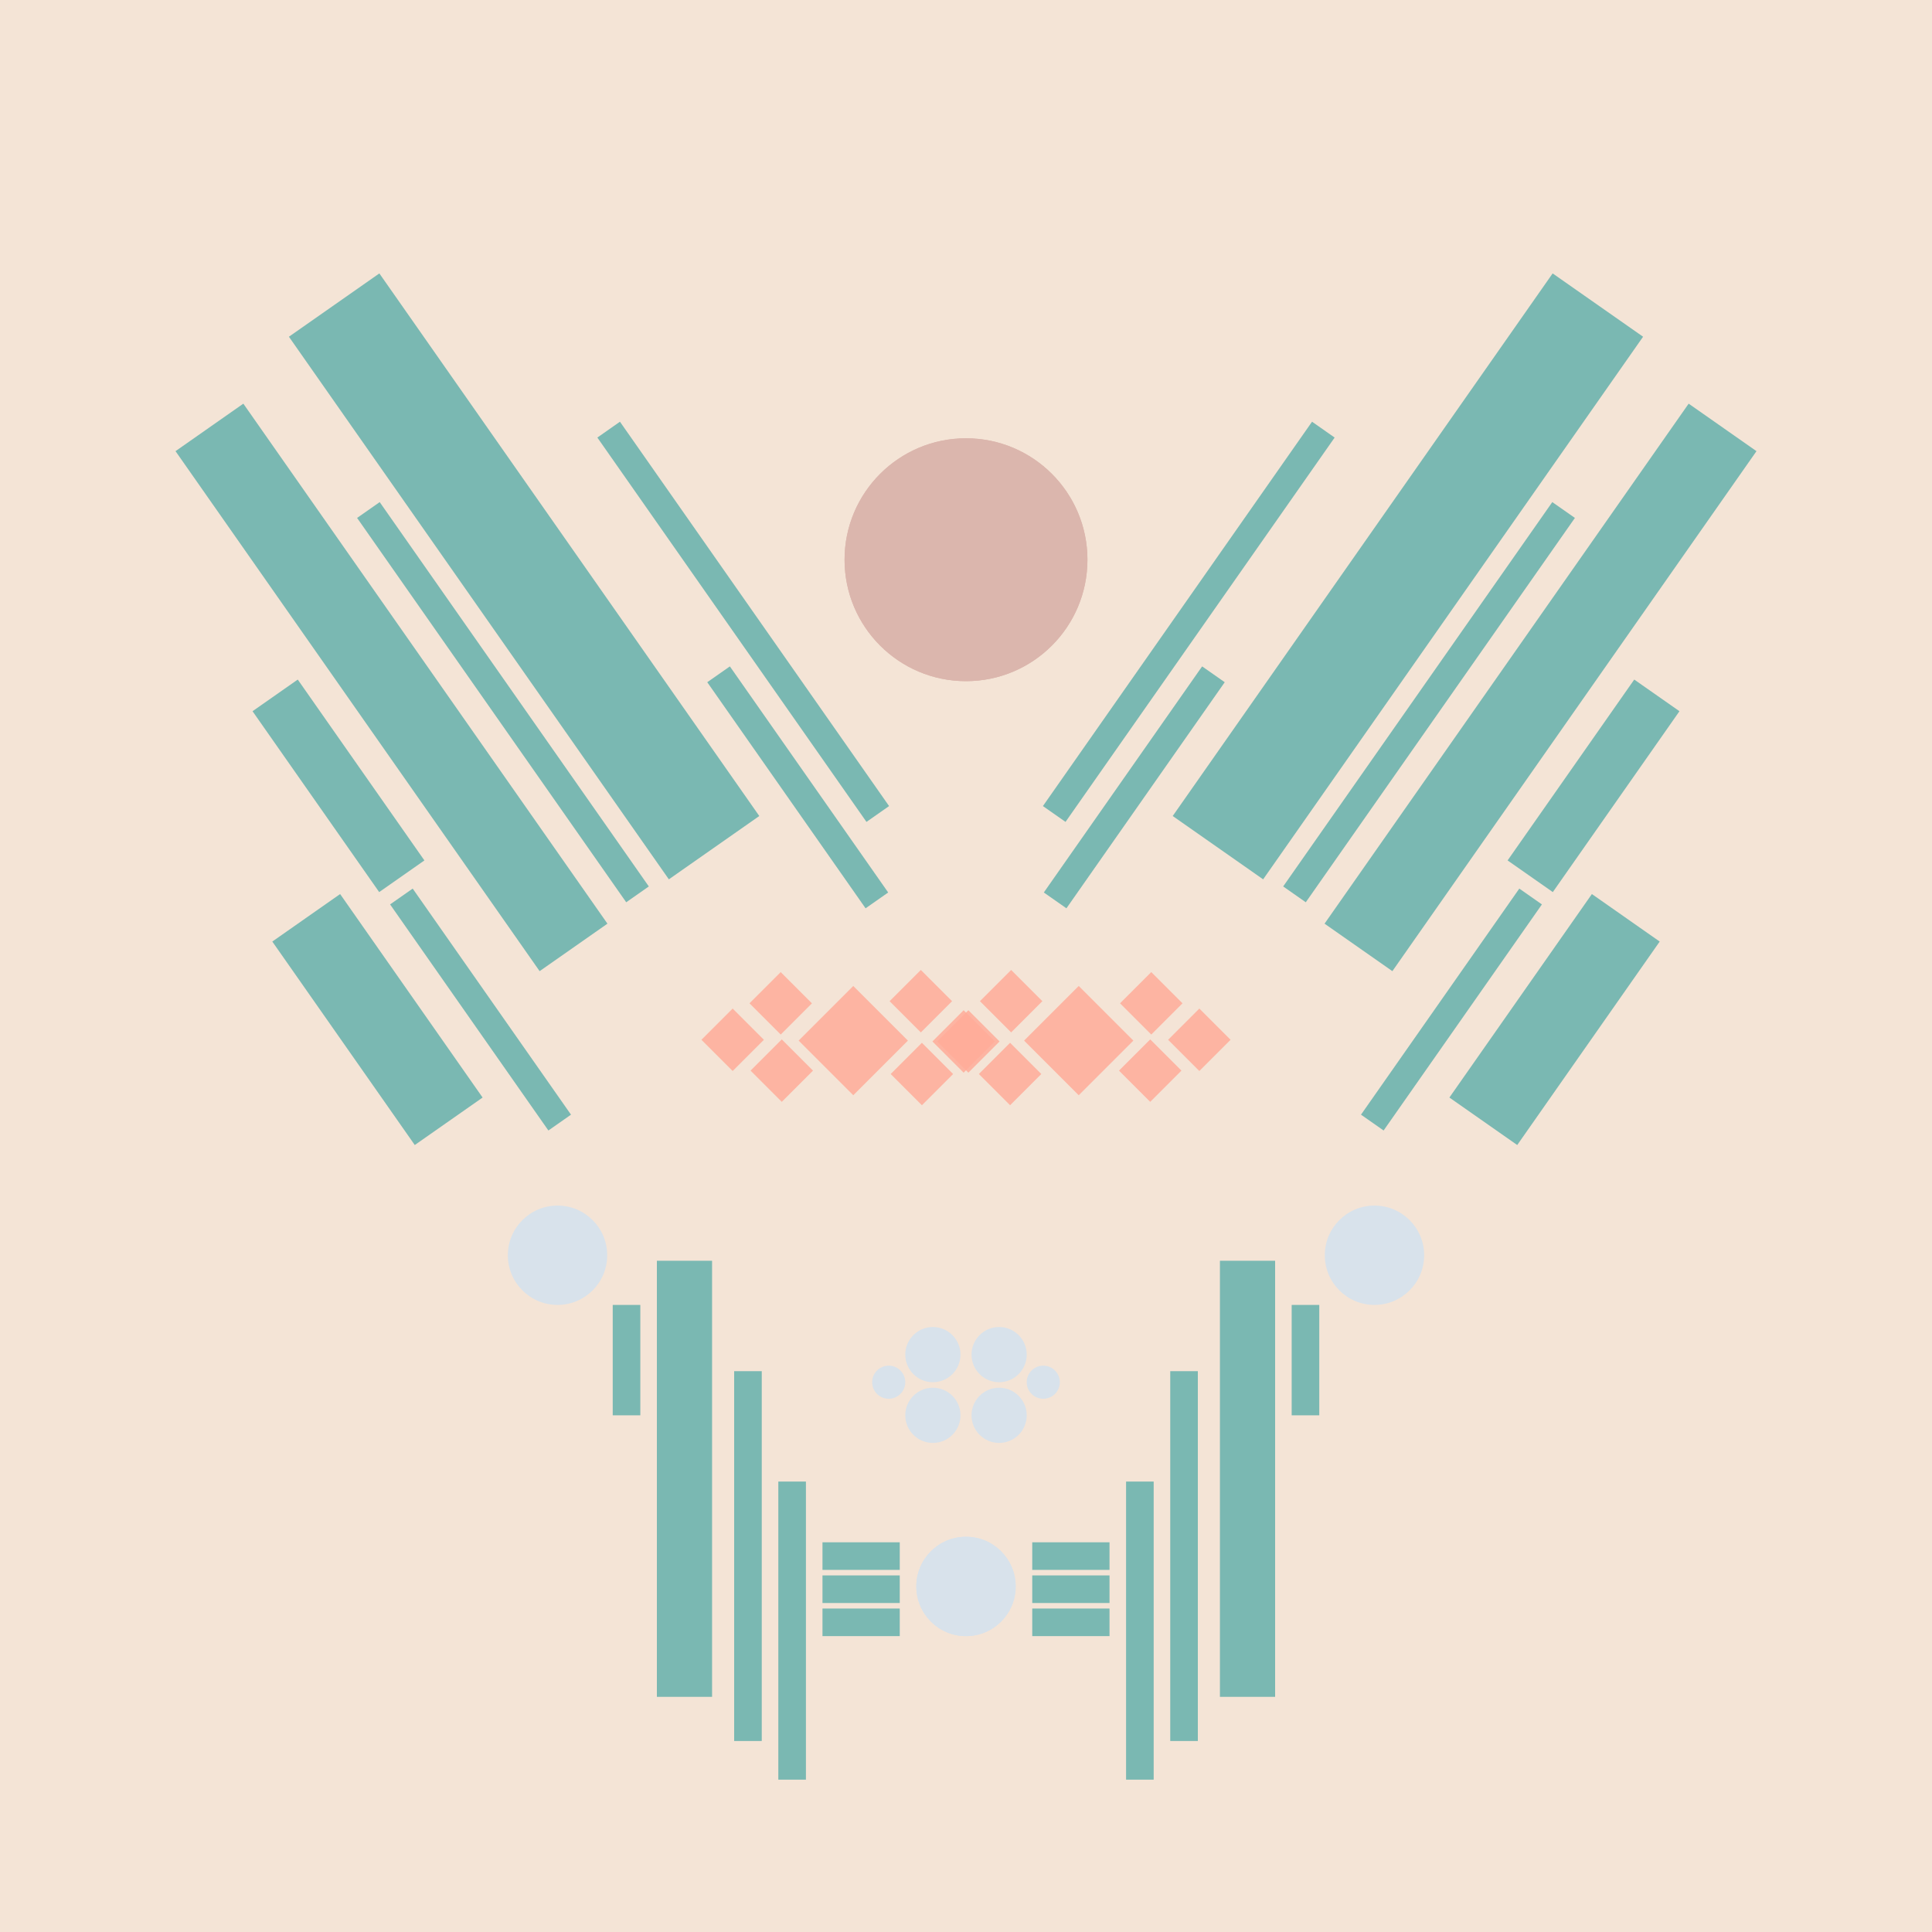 <svg xmlns='http://www.w3.org/2000/svg' preserveAspectRatio='xMinYMin meet' viewBox='0 0 350 350'> <filter id='neon' y='-2' x='-1' width='350' height='350'><feDropShadow flood-color='#8A795D' dx='0' dy='6' flood-opacity='0.65' stdDeviation='2.5' result='shadow'/><feOffset in='StrokePaint' dx='0' dy='2.4' result='offStrPnt'/><feFlood flood-color='#4A4132' flood-opacity='2' result='flood1' /><feOffset in='SourceGraphic' dx='0' dy='2' result='offFlood'/><feOffset in='SourceGraphic' dx='0' dy='9' result='offShadow'/><feComposite in='flood1' in2='offFlood' operator='in'  result='cmpFlood' /><feComposite in='shadow' in2='offShadow' operator='in' result='cmpSha' /><feGaussianBlur in='offStrPnt' stdDeviation='1' result='bStrokeP'/><feGaussianBlur in='cmpFlood' stdDeviation='0.6' result='bFlood'/><feGaussianBlur in='cmpSha' stdDeviation='0.6' result='bShadow'/><feMerge><feMergeNode in='bStrokeP'/><feMergeNode in='bshadow'/><feMergeNode in='bFlood'/><feMergeNode in='SourceGraphic'/></feMerge></filter>  <rect width='100%'  height='100%' fill='#f4e4d6'/> <g filter='url(#neon)' ><rect x='111' y= '223' width='5  ' height=  '20 '  fill= '#7AB8B2' /><rect x='119' y= '215' width='10 ' height=  '79 '  fill= '#7AB8B2' /><rect x='133' y= '235' width='5  ' height=  '67 '  fill= '#7AB8B2' /><rect x='141' y= '255' width='5  ' height=  '54 '  fill= '#7AB8B2' /><rect x='149' y= '266' width='14 ' height=  '5  '  fill= '#7AB8B2' /><rect x='149' y= '272' width='14 ' height=  '5  '  fill= '#7AB8B2' /><rect x='149' y= '278' width='14 ' height=  '5  '  fill= '#7AB8B2' /><circle cx='175' cy='274' r ='9  '  fill= '#d8e2eb' /><circle cx='101' cy='214' r ='9  '  fill= '#d8e2eb' /><rect x='111' y= '223' width='5  ' height=  '20 '  fill= '#7AB8B2' transform= 'scale(-1,1) translate(-350,0)'/><rect x='119' y= '215' width='10 ' height=  '79 '  fill= '#7AB8B2' transform= 'scale(-1,1) translate(-350,0)'/><rect x='133' y= '235' width='5  ' height=  '67 '  fill= '#7AB8B2' transform= 'scale(-1,1) translate(-350,0)'/><rect x='141' y= '255' width='5  ' height=  '54 '  fill= '#7AB8B2' transform= 'scale(-1,1) translate(-350,0)'/><rect x='149' y= '266' width='14 ' height=  '5  '  fill= '#7AB8B2' transform= 'scale(-1,1) translate(-350,0)'/><rect x='149' y= '272' width='14 ' height=  '5  '  fill= '#7AB8B2' transform= 'scale(-1,1) translate(-350,0)'/><rect x='149' y= '278' width='14 ' height=  '5  '  fill= '#7AB8B2' transform= 'scale(-1,1) translate(-350,0)'/><circle cx='175' cy='274' r ='9  '  fill= '#d8e2eb' transform= 'scale(-1,1) translate(-350,0)'/><circle cx='101' cy='214' r ='9  '  fill= '#d8e2eb' transform= 'scale(-1,1) translate(-350,0)'/><rect x='47 ' y= '164' width='45 ' height=  '15 '  fill= '#7AB8B2' transform = '  translate( 169 , 16  ) rotate ( 55 )'  /><rect x='62 ' y= '167' width='50 ' height=  '5  '  fill= '#7AB8B2' transform = '  translate( 176 , 1   ) rotate ( 55 )'  /><rect x='41 ' y= '124' width='40 ' height=  '10 '  fill= '#7AB8B2' transform = '  translate( 132 , 5   ) rotate ( 55 )'  /><rect x='13 ' y= '103' width='115' height=  '15 '  fill= '#7AB8B2' transform = '  translate( 121 , -10 ) rotate ( 55 )'  /><rect x='48 ' y= '112' width='85 ' height=  '5  '  fill= '#7AB8B2' transform = '  translate( 133 , -26 ) rotate ( 55 )'  /><rect x='35 ' y= '81 ' width='120' height=  '20 '  fill= '#7AB8B2' transform = '  translate( 115 , -39 ) rotate ( 55 )'  /><rect x='119' y= '127' width='50 ' height=  '5  '  fill= '#7AB8B2' transform = '  translate( 168 , -63 ) rotate ( 55 )'  /><rect x='92 ' y= '97 ' width='85 ' height=  '5  '  fill= '#7AB8B2' transform = '  translate( 139 , -68 ) rotate ( 55 )'  /><circle cx='175' cy='88 ' r ='22 '  fill= '#DBB6AD' /><rect x='47 ' y= '164' width='45 ' height=  '15 '  fill= '#7AB8B2' transform = ' scale(-1,1)  translate(-350,0) translate( 169 , 16  ) rotate ( 55 )'  /><rect x='62 ' y= '167' width='50 ' height=  '5  '  fill= '#7AB8B2' transform = ' scale(-1,1)  translate(-350,0) translate( 176 , 1   ) rotate ( 55 )'  /><rect x='41 ' y= '124' width='40 ' height=  '10 '  fill= '#7AB8B2' transform = ' scale(-1,1)  translate(-350,0) translate( 132 , 5   ) rotate ( 55 )'  /><rect x='13 ' y= '103' width='115' height=  '15 '  fill= '#7AB8B2' transform = ' scale(-1,1)  translate(-350,0) translate( 121 , -10 ) rotate ( 55 )'  /><rect x='48 ' y= '112' width='85 ' height=  '5  '  fill= '#7AB8B2' transform = ' scale(-1,1)  translate(-350,0) translate( 133 , -26 ) rotate ( 55 )'  /><rect x='35 ' y= '81 ' width='120' height=  '20 '  fill= '#7AB8B2' transform = ' scale(-1,1)  translate(-350,0) translate( 115 , -39 ) rotate ( 55 )'  /><rect x='119' y= '127' width='50 ' height=  '5  '  fill= '#7AB8B2' transform = ' scale(-1,1)  translate(-350,0) translate( 168 , -63 ) rotate ( 55 )'  /><rect x='92 ' y= '97 ' width='85 ' height=  '5  '  fill= '#7AB8B2' transform = ' scale(-1,1)  translate(-350,0) translate( 139 , -68 ) rotate ( 55 )'  /><circle cx='175' cy='88 ' r ='22 '  fill= '#DBB6AD' transform= 'scale(-1,1) translate(-350,0)'/><circle cx='169' cy='243' r ='5  '  fill= '#d8e2eb' /><circle cx='169' cy='232' r ='5  '  fill= '#d8e2eb' /><circle cx='161' cy='237' r ='3  '  fill= '#d8e2eb' /><circle cx='169' cy='243' r ='5  '  fill= '#d8e2eb' transform= 'scale(-1,1) translate(-350,0)'/><circle cx='169' cy='232' r ='5  '  fill= '#d8e2eb' transform= 'scale(-1,1) translate(-350,0)'/><circle cx='161' cy='237' r ='3  '  fill= '#d8e2eb' transform= 'scale(-1,1) translate(-350,0)'/></g><g fill-opacity='0.85'><rect x='128' y= '181' width='8  ' height=  '8  '  fill= '#FFAC99' filter='url(#neon)'  transform = '  translate( -92 , 147 ) rotate ( -45)'  /><rect x='128' y= '168' width='8  ' height=  '8  '  fill= '#FFAC99' filter='url(#neon)'  transform = '  translate( -83 , 144 ) rotate ( -45)'  /><rect x='120' y= '175' width='8  ' height=  '8  '  fill= '#FFAC99' filter='url(#neon)'  transform = '  translate( -91 , 140 ) rotate ( -45)'  /><rect x='154' y= '181' width='8  ' height=  '8  '  fill= '#FFAC99' filter='url(#neon)'  transform = '  translate( -85 , 166 ) rotate ( -45)'  /><rect x='154' y= '168' width='8  ' height=  '8  '  fill= '#FFAC99' filter='url(#neon)'  transform = '  translate( -76 , 162 ) rotate ( -45)'  /><rect x='138' y= '172' width='14 ' height=  '14 '  fill= '#FFAC99' filter='url(#neon)'  transform = '  translate( -84 , 155 ) rotate ( -45)'  /><rect x='162' y= '175' width='8  ' height=  '8  '  fill= '#FFAC99' filter='url(#neon)'  transform = '  translate( -78 , 170 ) rotate ( -45)'  /><rect x='128' y= '181' width='8  ' height=  '8  '  fill= '#FFAC99' filter='url(#neon)'  transform = ' scale(-1,1)  translate(-350,0) translate( -92 , 147 ) rotate ( -45)'  /><rect x='128' y= '168' width='8  ' height=  '8  '  fill= '#FFAC99' filter='url(#neon)'  transform = ' scale(-1,1)  translate(-350,0) translate( -83 , 144 ) rotate ( -45)'  /><rect x='120' y= '175' width='8  ' height=  '8  '  fill= '#FFAC99' filter='url(#neon)'  transform = ' scale(-1,1)  translate(-350,0) translate( -91 , 140 ) rotate ( -45)'  /><rect x='154' y= '181' width='8  ' height=  '8  '  fill= '#FFAC99' filter='url(#neon)'  transform = ' scale(-1,1)  translate(-350,0) translate( -85 , 166 ) rotate ( -45)'  /><rect x='154' y= '168' width='8  ' height=  '8  '  fill= '#FFAC99' filter='url(#neon)'  transform = ' scale(-1,1)  translate(-350,0) translate( -76 , 162 ) rotate ( -45)'  /><rect x='138' y= '172' width='14 ' height=  '14 '  fill= '#FFAC99' filter='url(#neon)'  transform = ' scale(-1,1)  translate(-350,0) translate( -84 , 155 ) rotate ( -45)'  /><rect x='162' y= '175' width='8  ' height=  '8  '  fill= '#FFAC99' filter='url(#neon)'  transform = ' scale(-1,1)  translate(-350,0) translate( -78 , 170 ) rotate ( -45)'  /></g></svg>